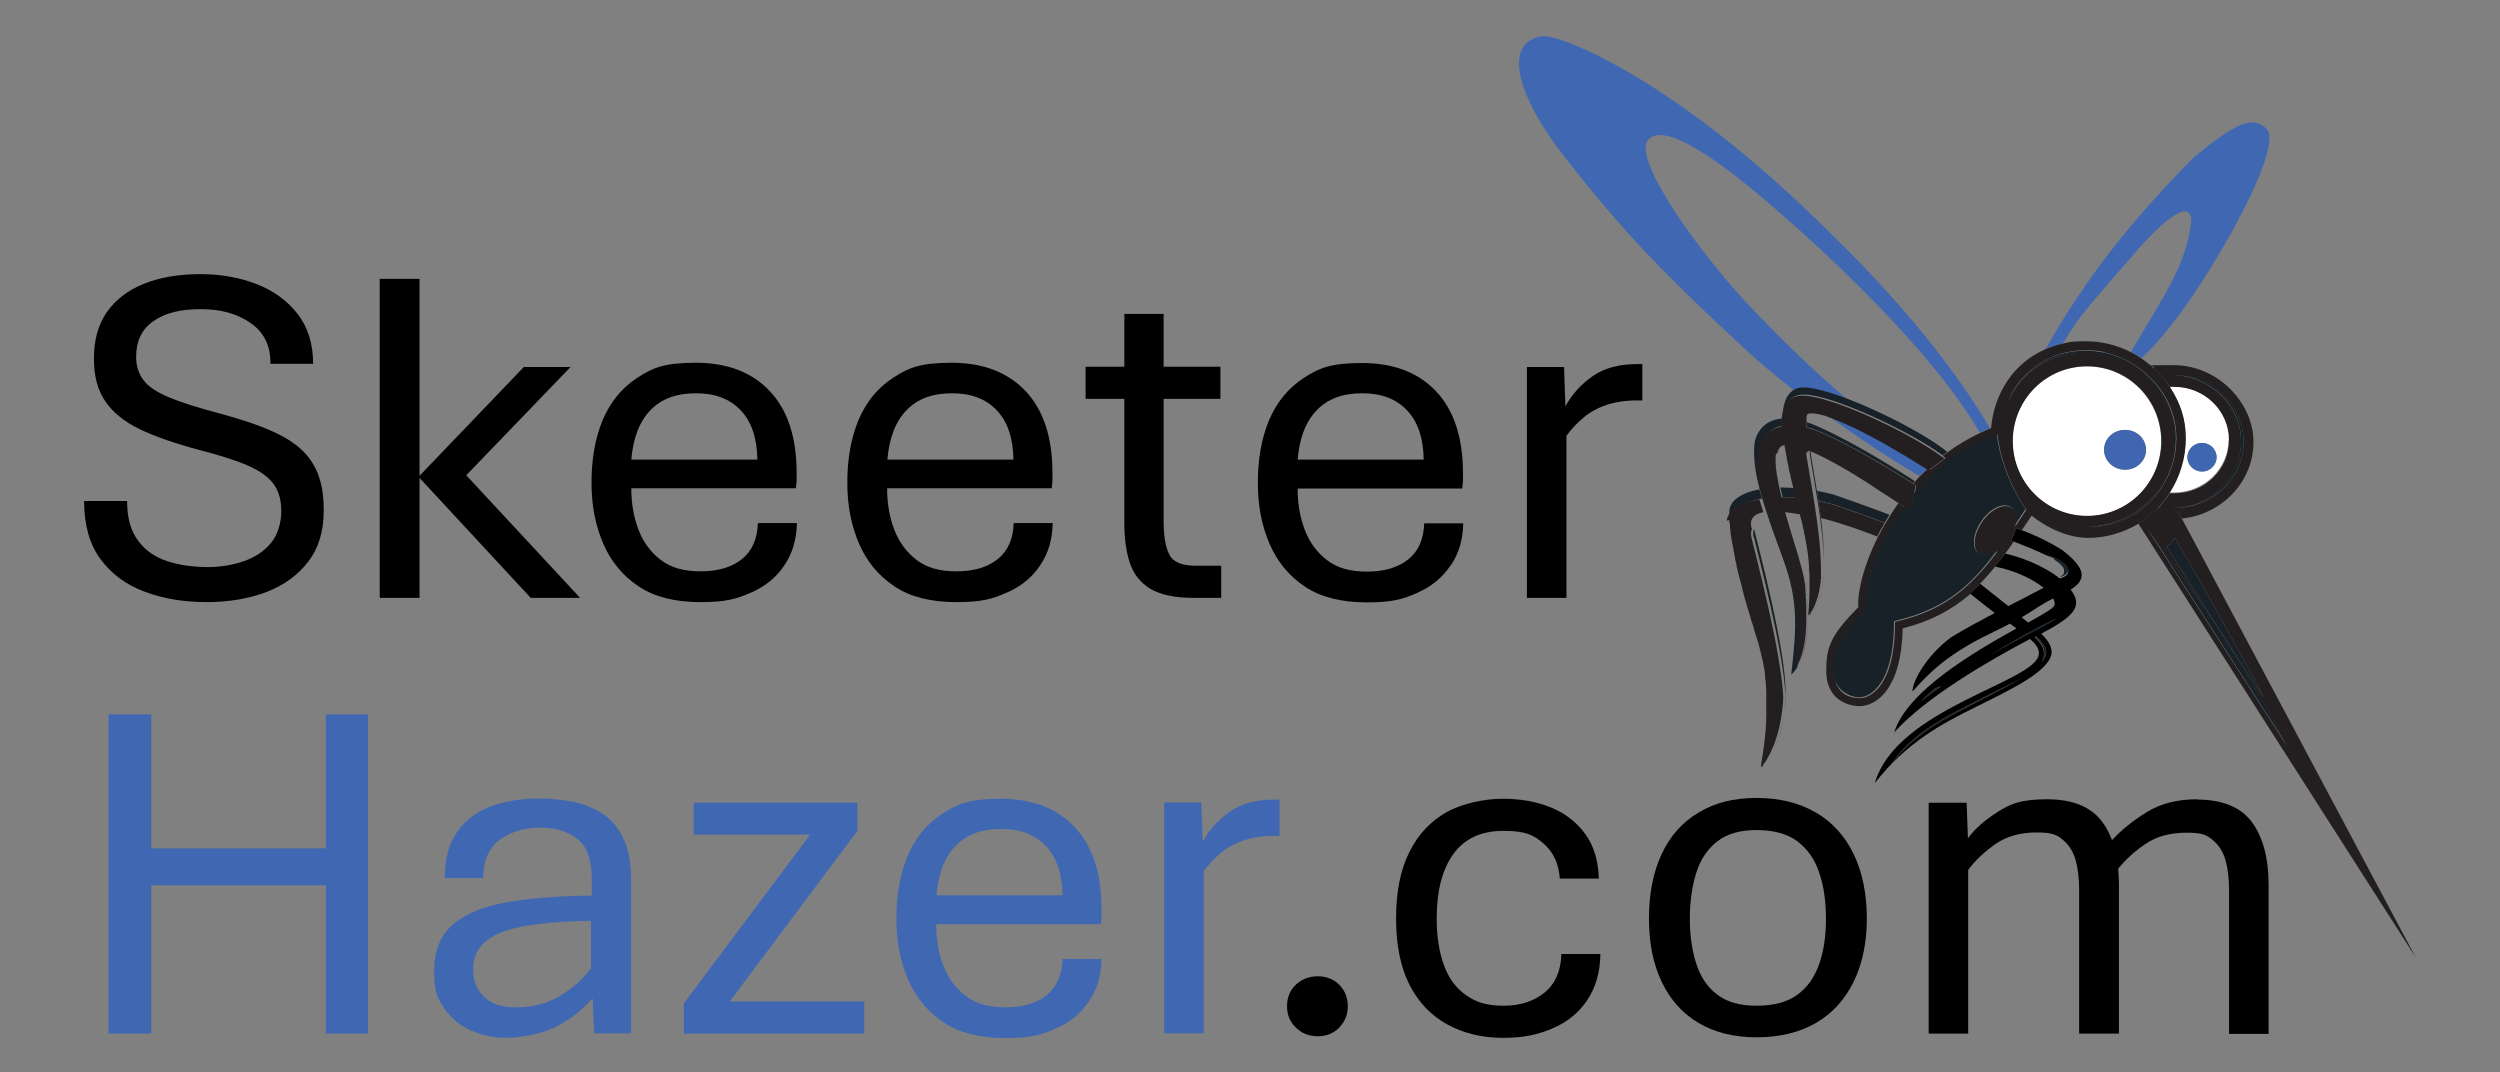 <?xml version="1.0" encoding="UTF-8"?>
<svg id="Layer_2_copy" xmlns="http://www.w3.org/2000/svg" version="1.1" viewBox="0 0 942.1 404">
  <rect x="0" y="0" width="942.1" height="404" fill="#808080" stroke="none"/>
  <!-- Generator: Adobe Illustrator 29.1.0, SVG Export Plug-In . SVG Version: 2.1.0 Build 142)  -->
  <defs>
    <style>
      .st0 {
        fill: none;
      }

      .st1 {
        fill: #231f20;
      }

      .st2 {
        fill: #182128;
      }

      .st3 {
        fill: #4068b2;
      }

      .st4 {
        fill: #fff;
      }

      .st5 {
        fill: #4066b0;
      }

      .st6 {
        fill: #3f67b1;
      }
    </style>
  </defs>
  <path class="st0" d="M755.6,208.7c5.4,1.2,14.2,4.2,20.6,9.4,0,0,0,0,0,0h0c.4-.3.8-.6,1-.8,0,0,0,0,0,0,.1-.1.2-.2.3-.3,0-.1.2-.2.2-.3s.1-.2.1-.3c0,0,0,0,0,0,0,0,0-.2,0-.3,0,0,0,0,0,0,0-.1,0-.2,0-.4,0,0,0,0,0,0,0-.1,0-.2,0-.3,0,0,0,0,0,0,0-.1,0-.2,0-.3,0,0,0,0,0,0,0-.1,0-.3-.2-.4,0,0,0,0,0,0,0-.1-.1-.3-.2-.4,0,0,0,0,0,0-.3-.4-.7-.9-1.2-1.3,0,0,0,0,0,0-.6-.5-1.3-1-2.1-1.5,0,0,0,0,0,0-.9-.5-1.9-1.1-3.1-1.7-2.9-1.5-6.8-3.1-12.1-5.1-1.1,1.6-2.2,3.1-3.3,4.6,0,0,0,0,0,0Z"/>
  <path class="st0" d="M394.1,318.8c-4.1-4.3-9.7-6.4-16.9-6.4s-13,2.1-17.1,6.4c-4.1,4.3-6.5,10.5-7.2,18.6h47.5c-.2-8.1-2.3-14.3-6.3-18.6Z"/>
  <path class="st0" d="M670.1,180c.2,1.2.5,2.4.7,3.7,1.6,0,3.4,0,5.2.2,0,0,0-.1,0-.2,0,0,0-.1,0-.2-.3-1.2-.6-2.4-.9-3.6,0,0,0-.2,0-.2-.3-1.2-.6-2.3-.8-3.5,0,0,0-.1,0-.2-.3-1.1-.5-2.3-.7-3.4,0,0,0-.1,0-.2-.2-1.1-.4-2.2-.6-3.3,0,0,0,0,0-.1,0-.4-.1-.9-.2-1.3,0,0,0,0,0,0-.9.1-1.6.6-2.1,1.4-.3.5-.5,1.1-.7,1.9-.2.7-.2,1.6-.2,2.5,0,1.4.1,3,.4,4.8,0,.6.2,1.2.3,1.8Z"/>
  <path class="st0" d="M756.8,228.5c5-2.6,9.7-4.9,13.3-6.9-4-3.2-10.5-6.4-18.3-8-1.8,2.3-3.7,4.4-5.7,6.4,1.8,1.4,6.1,4.7,10.7,8.5Z"/>
  <path class="st0" d="M178.4,365.4c0,4.3,1.4,7.8,4.2,10.4,2.8,2.6,6.8,3.9,12.2,3.9s11.3-1.4,16.1-4.2c4.8-2.8,8.8-6.3,12-10.6v-17.7c-15.8.2-27.2,1.7-34.1,4.5-6.9,2.8-10.3,7.4-10.3,13.8Z"/>
  <path class="st0" d="M687.8,156.3c-2.5-.7-4.5-1-5.8-.7,0,0,0,0,0,0-.1,0-.2,0-.3.1,0,0,0,0,0,0,0,0-.1.1-.2.2,0,0,0,0,0,0,0,.1-.1.2-.2.4,0,0,0,0,0,0,0,.2-.1.3-.1.5,0,0,0,0,0,0,0,.2,0,.4,0,.6,0,0,0,0,0,.1,0,.4,0,.9,0,1.5,1.5.5,3.1,1.1,4.8,1.9,14.5,6.5,32.9,18.4,35.9,20.3.6-.6,1.1-1.2,1.7-1.9-10.5-6.1-22.9-14.3-34.9-23-.2,0-.4-.1-.6-.2Z"/>
  <path class="st0" d="M667.5,77.3c-19.3-16.6-40.6-32-46.5-24.6-5.9,7.4,20.1,43.6,40,64.3,10.5,11,22.2,22.6,34.9,33.2,13.7,5.2,30.6,14.1,37.8,20.1,3.8-2.8,8-5.3,12.5-7.4l-.5-.6c-18.5-31.5-59-68.4-78.2-85Z"/>
  <path class="st0" d="M530.2,154.7c-4.1-4.3-9.7-6.4-16.9-6.4s-13,2.1-17.1,6.4c-4.1,4.3-6.5,10.5-7.2,18.6h47.5c-.2-8.1-2.3-14.3-6.3-18.6Z"/>
  <path class="st0" d="M375.6,154.7c-4.1-4.3-9.7-6.4-16.9-6.4s-13,2.1-17.1,6.4c-4.1,4.3-6.5,10.5-7.2,18.6h47.5c-.2-8.1-2.3-14.3-6.3-18.6Z"/>
  <path class="st0" d="M803.7,96.2c-15.6,18-19.5,21.8-26.4,33.2,2.8-.6,5.7-.9,8.8-.9,6,0,11.8,1.5,16.9,4.1,13.9-23.2,20.1-32.5,22.5-47.1,1.6-8.9-4.4-9.3-21.8,10.7Z"/>
  <path class="st0" d="M279.1,154.7c-4.1-4.3-9.7-6.4-16.9-6.4s-13,2.1-17.1,6.4c-4.1,4.3-6.5,10.5-7.2,18.6h47.5c-.2-8.1-2.3-14.3-6.3-18.6Z"/>
  <path class="st0" d="M677.4,317c-3.8-2.9-8.9-4.3-15.4-4.3s-11.2,1.4-14.9,4.3c-3.7,2.9-6.3,6.9-7.9,11.9-1.6,5.1-2.4,10.8-2.4,17.2s.8,12,2.4,16.9c1.6,5,4.2,8.9,7.9,11.7,3.7,2.8,8.6,4.2,14.9,4.2s11.6-1.4,15.4-4.2c3.8-2.8,6.6-6.7,8.2-11.7,1.7-5,2.5-10.6,2.5-16.9s-.8-12.2-2.5-17.2c-1.7-5.1-4.4-9-8.2-11.9Z"/>
  <path class="st0" d="M774.2,228c.2-.7,0-1.6-.5-2.6-4.5,2.3-6.9,4.2-11.8,7.1.8.6,1.6,1.3,2.4,1.9,5.7-3.2,9.6-5.4,9.9-6.5Z"/>
  <path class="st0" d="M706,183.3c-.5-.3-1.1-.7-1.6-1.1-7.3-4.6-15.5-9.5-22.2-12.3.7,4.5,1.6,9.6,2.5,15.1,2,.4,4.1.8,6.3,1.4,12.7,4.4,18.8,6.7,21,7.6,1-1.6,2.1-3.2,3.2-4.8-1-.6-2-1.3-3-2-1.9-1.3-4-2.6-6.2-4Z"/>
  <path d="M773.1,246.4c.3-2.6-1.3-5.1-3.9-7.6,12.2-6.4,16-10.3,11.1-16.6,6.1-3.8,5.9-8-3.3-15-6.4-4-12.2-6.3-15.1-7.4-1.3-.5-2.1-.7-2.1-.7l-1.9,4.6c.3.1.7.3,1,.4,5.2,2,9.2,3.7,12.1,5.1,0,0,0,0,0,0,10.8,3.8,9.7,7.6,5.2,8.8,0,0,0,0,0,0-6.4-5.1-15.2-8.2-20.6-9.4,0,0,0,0,0,0-1.2,1.7-2.5,3.3-3.8,4.9,7.8,1.6,14.4,4.8,18.3,8-3.7,2-8.3,4.3-13.3,6.9-4.6-3.7-8.8-7-10.7-8.5-1.2,1.3-2.5,2.5-3.9,3.6,3.5,2.9,6.7,5.3,9.5,7.5-5.7,3-11.5,6.1-16.5,9.2-9.2,6.8-14.6,16.6-14.5,20.4,8.6-9.8,16.2-15.6,31.2-22.8,2.1-1,3.9-1.9,5.5-2.8.9.6,1.7,1.3,2.5,1.8-16.3,9.1-41.2,23.6-46.1,39.2,12-13.4,36.5-27.5,51.2-35.2,2.4,2.1,3.5,3.8,3.3,5.8-1.2,10.5-53.6,20.2-61.8,48.5,12-15.4,25.5-22.5,37.9-28.6,12.4-6.2,27.8-13.3,28.7-20.3ZM761.9,232.6c4.9-2.9,7.3-4.8,11.8-7.1.5,1,.7,1.8.5,2.6-.3,1.1-4.2,3.3-9.9,6.5-.8-.6-1.6-1.3-2.4-1.9ZM723.9,264.2c1.6-1.6,3.3-3.2,5.1-4.7.8-.3,1.7-.6,2.7-1-2.7,1.9-5.3,3.8-7.8,5.7ZM748.3,247.9c7.5-4.8,19.7-11.6,26.4-14.7-2.3,1.5-5.2,3.1-8.6,4.8-4.2,2.2-10.7,5.6-17.9,9.8ZM766.9,240c0,0,.1,0,.2-.1,0,0,0,0,0,0h.2c2.5,2.2,4.1,4.3,3.8,6.3-.1,1-.8,2.1-1.8,3.3.5-.8.8-1.6.9-2.4.3-2.6-.9-4.7-3.4-7ZM712.4,288.4c.7-1,1.4-2,2.2-3,5.3-6.9,12.7-11.9,20.3-16.1,8.7-4.7,17.7-8.9,26.5-13.5-8.6,4.9-17.5,9.2-26.2,13.9-8.7,4.7-16.9,10.5-22.7,18.6Z"/>
  <path class="st2" d="M770.2,247c0,.8-.4,1.6-.9,2.4,1-1.1,1.6-2.2,1.8-3.3.3-1.9-1.4-4.1-3.8-6.4h-.2c0,.1,0,.1,0,.1,0,0-.1,0-.2.1,2.5,2.3,3.7,4.4,3.4,7Z"/>
  <path class="st2" d="M723.9,264.2c2.5-1.9,5.1-3.9,7.8-5.7-.9.4-1.8.7-2.7,1-1.8,1.5-3.6,3.1-5.1,4.7Z"/>
  <path class="st2" d="M774.7,233.2c-6.8,3.1-18.9,9.9-26.4,14.7,7.2-4.2,13.6-7.7,17.9-9.8,3.4-1.7,6.3-3.3,8.6-4.8Z"/>
  <path class="st1" d="M817.8,145.9c.5,0,1,0,1.6,0,11.4,0,20.6,8.9,20.6,20s-9.2,20-20.6,20-1.2,0-1.7,0c-1.4,2.1-2.9,4-4.6,5.8l7.6.9,1.5,2.8c15.1-1.5,27-13.9,27-28.8s-13.5-29-30.1-29-5.2.3-7.7,1c2.5,2.3,4.7,4.8,6.6,7.6ZM837.4,184.5c-5,4.6-11.8,7.1-18.5,6.9,13.4-.1,25.9-11.3,25.6-25,.2-13.7-12.2-24.9-25.6-25,23.2-.6,35.9,26.9,18.5,43.1Z"/>
  <path class="st2" d="M844.5,166.3c.2,13.7-12.2,24.9-25.6,25,6.7.2,13.5-2.3,18.5-6.9,17.4-16.2,4.7-43.7-18.5-43.1,13.4.1,25.9,11.3,25.6,25Z"/>
  <path class="st2" d="M666,257.5c0-.1,0-.2,0-.3,0,.1,0,.2,0,.3Z"/>
  <path class="st2" d="M666.3,260.5c0,0,0-.1,0-.2,0,0,0,.1,0,.2Z"/>
  <path class="st2" d="M665.4,287.8c-.2.2-.4.4-.5.5.2-.2.3-.3.5-.5Z"/>
  <path class="st2" d="M665.2,251.4c0-.2,0-.4-.1-.6,0,.2,0,.4.1.6Z"/>
  <path class="st2" d="M665.7,254.5c0-.2,0-.3,0-.5,0,.2,0,.3,0,.5Z"/>
  <path class="st2" d="M664.6,248.3c0-.3-.1-.5-.2-.8,0,.3.1.5.2.8Z"/>
  <path class="st2" d="M664.8,288.4c-.2.1-.3.3-.5.4.1,0,.3-.2.5-.4Z"/>
  <path class="st2" d="M663.8,245c0-.3-.1-.6-.2-.9,0,.3.1.6.2.9Z"/>
  <path class="st2" d="M670,278.7c-.6,1.8-1.3,3.5-2,4.9.7-1.4,1.4-3,2-4.9Z"/>
  <path class="st2" d="M666.6,286.1c-.4.7-.8,1.3-1.2,1.7.4-.4.8-1,1.2-1.7Z"/>
  <path class="st2" d="M672.2,270.2c-.5,3.1-1.3,6-2.1,8.5.9-2.5,1.6-5.3,2.1-8.5Z"/>
  <path class="st2" d="M668,283.6c-.2.4-.4.9-.7,1.3.2-.4.4-.8.7-1.3Z"/>
  <path class="st2" d="M667.3,284.9c-.2.4-.4.8-.6,1.1.2-.3.4-.7.6-1.1Z"/>
  <path class="st2" d="M684.7,185c.2,1.3.4,2.6.6,3.8,1.8.4,3.7.8,5.7,1.3,10.2,3.5,16.1,5.7,19.2,6.9.6-1,1.2-2,1.8-3-2.2-.9-8.3-3.2-21-7.6-2.1-.6-4.2-1-6.3-1.4Z"/>
  <path class="st2" d="M686.2,195.2s0,0,0,0c7.5,1.9,15.2,4.6,21.2,7,0,0,0,0,0,0-6-2.4-13.8-5.1-21.2-7Z"/>
  <path class="st2" d="M670.9,183.7c.3,1.2.6,2.5.9,3.7,1.7,0,3.5,0,5.3.3,0-.1,0-.2,0-.3-.3-1.2-.7-2.3-1-3.5-1.8-.1-3.5-.2-5.2-.2Z"/>
  <path class="st2" d="M664,188c-.3-1.2-.7-2.4-1-3.6-6.8,1.3-11,4.2-11.3,8-.1,1.4,0,3.2.2,5.3,0-.6-.1-1.2-.2-1.8.5-3.9,5-6.8,12.3-8Z"/>
  <path class="st2" d="M652.1,199.9c0-.6-.2-1.3-.2-1.9,0,.6.1,1.2.2,1.9Z"/>
  <path class="st2" d="M660.9,202.3c1.5,6.3,11.3,43.1,12,60.4,0,2.6-.4,5.1-.8,7.5.5-2.9.8-6.1.8-9.4,0-15.9-9.9-53.4-11.9-61.5-.4.8-.4,1.9-.2,3.1Z"/>
  <path class="st2" d="M673.2,192.7s0,0,0,0c1.7.2,3.6.5,5.5.8h0c-1.9-.4-3.8-.6-5.5-.8Z"/>
  <path class="st2" d="M662.5,240.7c-.3-.9-.6-1.9-.9-2.8.3.9.6,1.9.9,2.8Z"/>
  <path class="st2" d="M666.3,266.4c-.2,7.7-1.4,15-2.7,22.5.2,0,.4,0,.7-.1,1.2-7.4,2.2-14.7,2-22.4Z"/>
  <path class="st2" d="M666.4,263.4s0,0,0,0c0,0,0,0,0,0Z"/>
  <path class="st2" d="M652.5,202.2c-.1-.7-.2-1.4-.3-2,0,.7.2,1.3.3,2Z"/>
  <path class="st2" d="M656.1,218.7c-.5-1.9-.9-3.7-1.4-5.5.4,1.8.9,3.6,1.4,5.5Z"/>
  <path class="st2" d="M657.8,225c-.3-.9-.5-1.8-.7-2.7.2.9.5,1.8.7,2.7Z"/>
  <path class="st2" d="M656.9,221.7c-.2-.9-.5-1.8-.7-2.7.2.9.5,1.8.7,2.7Z"/>
  <path class="st2" d="M659.6,231.1c-.6-1.9-1.1-3.8-1.7-5.7.5,1.9,1.1,3.8,1.7,5.7Z"/>
  <path class="st2" d="M661.5,237.5c-.3-.9-.6-1.8-.8-2.7.3.9.6,1.8.8,2.7Z"/>
  <path class="st2" d="M660.5,234.3c-.3-.9-.6-1.8-.8-2.7.3.9.5,1.8.8,2.7Z"/>
  <path class="st2" d="M654,209.9c-.2-.8-.4-1.6-.5-2.4.2.8.3,1.6.5,2.4Z"/>
  <path class="st2" d="M653.4,207.2c-.3-1.6-.6-3.2-.9-4.7.3,1.5.5,3,.9,4.7Z"/>
  <path class="st2" d="M654.7,212.8c-.2-.8-.4-1.7-.6-2.5.2.8.4,1.7.6,2.5Z"/>
  <path class="st1" d="M685.3,188.9c.3,2.1.6,4.2.9,6.3,7.5,1.9,15.2,4.6,21.2,7,.8-1.7,1.8-3.4,2.8-5.1-3.1-1.2-9.1-3.4-19.2-6.9-1.9-.5-3.8-.9-5.7-1.3Z"/>
  <path class="st1" d="M651.7,196c0,.6,0,1.2.2,1.8,0,0,0,.2,0,.3,0,.6.1,1.2.2,1.9,0,.1,0,.2,0,.3,0,.7.2,1.3.3,2,0,0,0,.2,0,.3.3,1.5.5,3,.9,4.7,0,.1,0,.2,0,.3.2.8.3,1.6.5,2.4,0,.1,0,.3,0,.4.2.8.4,1.7.6,2.5,0,.1,0,.2,0,.4.4,1.8.9,3.6,1.4,5.5,0,.1,0,.3.1.4.2.9.5,1.8.7,2.7,0,.2,0,.3.1.5.2.9.5,1.8.7,2.7,0,.1,0,.3.1.4.5,1.9,1.1,3.8,1.7,5.7,0,.1,0,.3.1.4.3.9.5,1.8.8,2.7,0,.2.1.3.2.5.3.9.6,1.8.8,2.7,0,.1,0,.3.1.4.3.9.6,1.9.9,2.8.4,1.2.7,2.3,1,3.4,0,.3.1.6.2.9.2.8.4,1.7.6,2.5,0,.3.1.5.2.8.2.8.4,1.7.5,2.5,0,.2,0,.4.1.6.2.9.3,1.7.4,2.6,0,.2,0,.3,0,.5.1.9.2,1.8.3,2.7,0,.1,0,.2,0,.3,0,.9.2,1.9.2,2.8,0,0,0,.1,0,.2,0,1,0,1.9,0,2.9,0,0,0,0,0,0,0,1,0,2,0,3h0c.2,7.7-.8,15-2,22.4h0c.1,0,.3-.2.5-.4,0,0,0,0,0,0,.2-.2.3-.3.5-.5,0,0,0,0,0,0,.4-.4.8-1,1.2-1.7,0,0,0,0,0,0,.2-.3.4-.7.6-1.1,0,0,0,0,0,0,.2-.4.4-.8.7-1.3,0,0,0,0,0,0,.7-1.4,1.4-3,2-4.9,0,0,0,0,0,0,.9-2.5,1.6-5.3,2.1-8.5,0,0,0,0,0,0,.4-2.3.7-4.8.8-7.5-.7-17.3-10.5-54.1-12-60.4-.3-1.2-.2-2.3.2-3.1h0c0-.2-.1-.5-.2-.6-.8-3.4,1.1-5.1,4.5-5.8-.5-1.6-1-3.2-1.5-4.8-7.3,1.1-11.8,4.1-12.3,8Z"/>
  <path class="st3" d="M695.9,150.3c-12.7-10.7-24.4-22.3-34.9-33.2-19.9-20.7-45.9-56.9-40-64.3,5.9-7.4,27.3,8,46.5,24.6,19.3,16.6,59.7,53.6,78.2,85l.5.6c1.2-.6,2.5-1.1,3.7-1.6-9-15.4-26.9-41.2-59.7-73.1-59.9-59.9-103.1-75.3-108.7-74.7-15.7,2.1-9.9,22.8,8.6,46.2,21.9,27.9,36.3,42.8,67,71.3,5.5,5.1,11.9,10.5,18.8,15.9,1-.5,2.1-.9,3.4-.9,3.7,0,9.7,1.6,16.6,4.2Z"/>
  <path class="st3" d="M692.7,158c-.4-.2-.9-.3-1.3-.5-.8-.3-1.6-.6-2.4-.9-.2,0-.3-.1-.5-.2,12,8.7,24.3,16.9,34.9,23,1-1,2-2,3.1-3-9.1-5.8-18.6-11.3-26.6-15.2-2.6-1.3-5-2.3-7.2-3.2Z"/>
  <path class="st3" d="M803.7,96.2c17.3-20,23.3-19.6,21.8-10.7-2.4,14.6-8.6,23.9-22.5,47.1,1.4.7,2.7,1.5,4,2.4,4.1-3.8,11-11.2,19.8-24.3,14.7-21.8,33.2-56.6,27.3-62.2-5.3-5.1-11.6-2.2-27.3,10.7-22.3,22.5-40,44.2-56,72.4,2-.9,4.2-1.6,6.5-2.1,6.9-11.4,10.8-15.2,26.4-33.2Z"/>
  <path class="st1" d="M813,191.5c-2.2,2.2-4.6,4.2-7.2,5.8h0s104.6,163.6,104.6,163.6l-88.3-165.7-1.5-2.8-7.6-.9ZM809.1,199.1c7.9,11.4,29.5,37.8,52.7,82l-52.7-82ZM816.5,206s1.8-1.3,3.1-3.3c0,0,12,20.1,33.6,60.2,0,0-3.3-4.1-36.7-56.9Z"/>
  <path class="st4" d="M839.9,165.8c0-11-9.2-20-20.6-20s-1,0-1.6,0c3.7,5.7,5.9,12.3,5.9,19.2s-2.2,14.6-6.1,20.6c.6,0,1.1,0,1.7,0,11.4,0,20.6-8.9,20.6-20ZM829.8,166.9c3,0,5.5,2.4,5.5,5.4s-2.5,5.4-5.5,5.4-5.5-2.4-5.5-5.4,2.5-5.4,5.5-5.4Z"/>
  <path class="st2" d="M807.8,141.4c6.6,5.7,11.1,14,11.3,22.7.5,11.7-5.6,23.4-15.6,29.5-4.9,3.2-10.8,4.8-16.7,5,0,0,2.2,0,2.2,0,1.2,0,3.2-.4,4.4-.5.8-.2,2.4-.5,3.2-.8,11.8-3.6,21-14.3,22.9-26.5l.3-2.2s.1-2.2.1-2.2c.1-1.3,0-3.2-.1-4.5-.6-4.4-2-8.8-4.3-12.7-5-8.4-13.5-14.5-23.1-16.4-15-2.9-30.9,4.3-36.1,19.2,8.2-20.8,35.3-24.9,51.4-10.5Z"/>
  <path class="st4" d="M814.4,166.3c0-15.6-12.5-28.2-28-28.2s-28,12.6-28,28.2,12.5,28.2,28,28.2,28-12.6,28-28.2ZM800.8,177c-4.3,0-7.9-3.3-7.9-7.5s3.5-7.5,7.9-7.5,7.9,3.3,7.9,7.5-3.5,7.5-7.9,7.5Z"/>
  <ellipse class="st5" cx="800.8" cy="169.5" rx="7.9" ry="7.5"/>
  <path class="st6" d="M829.8,177.7c3,0,5.5-2.4,5.5-5.4s-2.5-5.4-5.5-5.4-5.5,2.4-5.5,5.4,2.5,5.4,5.5,5.4Z"/>
  <path class="st2" d="M673.3,172.7c.2,1.1.5,2.2.7,3.4-.3-1.1-.5-2.3-.7-3.4Z"/>
  <path class="st2" d="M674.1,176.3c.3,1.1.5,2.3.8,3.5-.3-1.2-.6-2.3-.8-3.5Z"/>
  <path class="st2" d="M675,180c.3,1.2.6,2.4.9,3.6-.3-1.2-.6-2.4-.9-3.6Z"/>
  <path class="st2" d="M687.3,212.9c0,.5,0,1,0,1.5,0-.5,0-1,0-1.5Z"/>
  <path class="st2" d="M687.3,214.4c0,.5,0,.9,0,1.4,0-.5,0-.9,0-1.4Z"/>
  <path class="st2" d="M682.8,219.9h0c0,3.5-.3,7.3-.7,11.9,0,0,.2-.2.2-.3.4-4.4.5-8.1.5-11.7Z"/>
  <path class="st2" d="M687.8,156.3c-2.5-.7-4.5-1-5.8-.7,0,0,0,0,0,0,0,0,0,0,0,0,1.3-.3,3.3,0,5.8.7Z"/>
  <path class="st2" d="M681,157.7s0,0,0-.1c0,0,0,0,0,.1Z"/>
  <path class="st2" d="M681.7,155.8s0,0,0,0c0,0,0,0,0,0Z"/>
  <path class="st2" d="M679.8,197.9c0,0,0-.2,0-.3,0,0,0,.2,0,.3Z"/>
  <path class="st2" d="M679.3,195.7c0-.2,0-.3-.1-.5,0,.2,0,.3.1.5Z"/>
  <path class="st2" d="M687.2,215.9c0,.5,0,.9,0,1.3,0-.4,0-.9,0-1.3Z"/>
  <path class="st2" d="M680.4,200.2c0,0,0-.2,0-.3,0,.1,0,.2,0,.3Z"/>
  <path class="st2" d="M681.1,157s0,0,0,0c0,0,0,0,0,0Z"/>
  <path class="st2" d="M672.6,169.2c.2,1.1.4,2.2.6,3.3-.2-1.1-.4-2.2-.6-3.3Z"/>
  <path class="st2" d="M681.2,156.4s0,0,0,0c0,0,0,0,0,0Z"/>
  <path class="st2" d="M681.4,156s0,0,0,0c0,0,0,0,0,0Z"/>
  <path class="st2" d="M685.4,226.1c-.1.4-.3.7-.4,1.1.1-.3.3-.7.4-1.1Z"/>
  <path class="st2" d="M680.9,202.2c0,0,0-.2,0-.3,0,0,0,.2,0,.3Z"/>
  <path class="st2" d="M685,227.1c-.1.3-.3.7-.4,1,.2-.3.3-.7.4-1Z"/>
  <path class="st2" d="M684.6,228.1c-.6,1.3-1.4,2.5-2.3,3.5.9-1,1.7-2.1,2.3-3.5Z"/>
  <path class="st2" d="M687.1,217.3c0,.4,0,.9-.1,1.3,0-.4,0-.9.1-1.3Z"/>
  <path class="st2" d="M681.3,204.2s0,0,0-.1c0,0,0,0,0,.1Z"/>
  <path class="st2" d="M682.2,209.8c0,0,0-.1,0-.2,0,0,0,.1,0,.2Z"/>
  <path class="st2" d="M682.6,213.2c0,0,0-.1,0-.2,0,0,0,.1,0,.2Z"/>
  <path class="st2" d="M681.6,206.1c0,0,0-.2,0-.2,0,0,0,.2,0,.2Z"/>
  <path class="st2" d="M682.7,216.5s0,0,0-.1c0,0,0,0,0,.1Z"/>
  <path class="st2" d="M686.8,220c0,.4-.1.8-.2,1.2,0-.4.1-.8.2-1.2Z"/>
  <path class="st2" d="M686.4,222.6c0,.4-.2.8-.3,1.2,0-.4.2-.8.3-1.2Z"/>
  <path class="st2" d="M686.6,221.3c0,.4-.1.8-.2,1.2,0-.4.2-.8.2-1.2Z"/>
  <path class="st2" d="M687,218.7c0,.4-.1.9-.2,1.3,0-.4.1-.8.2-1.3Z"/>
  <path class="st2" d="M685.8,224.9c-.1.4-.2.7-.4,1.1.1-.4.2-.7.4-1.1Z"/>
  <path class="st2" d="M686.1,223.8c0,.4-.2.8-.3,1.1.1-.4.2-.8.3-1.1Z"/>
  <path class="st2" d="M672.4,167.7s0,0,0,0c0,.4.1.9.2,1.3,0-.4-.1-.9-.2-1.3Z"/>
  <path class="st2" d="M677,187.4c-.4-1.2-.7-2.5-1-3.7,0,0,0,.1,0,.2.3,1.2.6,2.3,1,3.5Z"/>
  <path class="st2" d="M677.9,190.6c0-.2-.1-.4-.2-.6,0,.2.1.4.2.6Z"/>
  <path class="st2" d="M678.6,193c0,0,0-.1,0-.2,0,0,0,.1,0,.2Z"/>
  <path class="st2" d="M685.3,188.9c-.2-1.3-.4-2.6-.6-3.8-.9-5.5-1.8-10.7-2.5-15.1-.1,0-.3-.1-.4-.2,1.7,11.3,5.4,28.7,5.6,43.1,0-5.5-.4-11.6-1.2-17.7,0,0,0,0,0,0-.3-2.1-.6-4.2-.9-6.3Z"/>
  <path class="st2" d="M689,156.6c.8.3,1.6.5,2.4.9-.8-.3-1.6-.6-2.4-.9Z"/>
  <path class="st2" d="M692.7,158c2.2.9,4.6,2,7.2,3.2-2.6-1.3-5-2.3-7.2-3.2Z"/>
  <path class="st2" d="M673.4,212.6c-5.9-16.1-11.8-31.5-10.4-43.3.8-4.2,3.6-7.8,8.7-8.9,0-.2,0-.4,0-.6.2-6.7,2.5-11,7.7-11.1,10.4-.3,40.5,13.9,52.7,22.9.6-.4,1.1-.9,1.7-1.3-7.2-6-24.1-14.9-37.8-20.1-6.9-2.6-12.9-4.3-16.6-4.2-1.3,0-2.5.3-3.4.9-2.9,1.7-4.2,5.5-4.3,10.8-6.3.5-9.5,4.4-10.5,9.1-.6,5.2.2,11.1,1.9,17.5.3,1.2.6,2.4,1,3.6.5,1.6.9,3.2,1.5,4.8,1.8,5.6,4,11.5,6.2,17.5,5.9,16.1,5.3,25.8,3.2,44,.9-.8,1.7-1.7,2.3-2.7,1.6-15.1,1.5-24.3-3.7-38.9Z"/>
  <path class="st2" d="M680.9,159.2c0,.4,0,.8,0,1.2,0,.2,0,.4,0,.6,2,.5,4.2,1.3,6.6,2.4,12.2,5.5,27.2,14.8,33.4,18.7.2-.3.5-.5.7-.8-3-1.9-21.3-13.8-35.9-20.3-1.7-.8-3.3-1.4-4.8-1.9Z"/>
  <path class="st2" d="M680.7,221.1c0,.5,0,1.1.1,1.7,0-.6,0-1.1-.1-1.7Z"/>
  <path class="st2" d="M680.9,223.1c0,.6,0,1.2.1,1.8,0-.6,0-1.2-.1-1.8Z"/>
  <path class="st2" d="M681.3,231.4c0,.7,0,1.4,0,2.2,0-.7,0-1.5,0-2.2Z"/>
  <path class="st2" d="M680.5,219.3c0,.5.1,1.1.2,1.6,0-.6-.1-1.1-.2-1.6Z"/>
  <path class="st2" d="M681,225.1c.1,2,.2,4.1.2,6.3,0-2.2,0-4.3-.2-6.3Z"/>
  <path class="st2" d="M681.2,233.6c-.2,6.7-1.2,13.4-4.1,17.9,3-4.5,4-11.2,4.1-17.9Z"/>
  <path class="st1" d="M746.1,220c2-2,3.9-4.2,5.7-6.4,1.3-1.6,2.5-3.2,3.8-4.9,1.1-1.5,2.2-3,3.3-4.6-.3-.1-.7-.3-1-.4l1.9-4.6s.8.2,2.1.7c1.2-1.8,2.4-3.6,3.7-5.5,6.6,5.3,14.5,8.4,21.3,8.4s13.3-2,18.9-5.3c2.6-1.6,5.1-3.6,7.2-5.8,1.7-1.8,3.3-3.7,4.6-5.8,3.8-5.9,6.1-13,6.1-20.6s-2.2-13.5-5.9-19.2c-1.8-2.8-4.1-5.4-6.6-7.6-1.3-1.2-2.8-2.3-4.2-3.3-1.3-.9-2.6-1.7-4-2.4-5.1-2.6-10.9-4.1-16.9-4.1s-6,.3-8.8.9c-2.3.5-4.4,1.2-6.5,2.1-11.8,5.1-19.3,16.3-20.5,29.8,0,0-.2,0-.3.1-1.3.5-2.5,1-3.7,1.6-4.5,2.1-8.7,4.6-12.5,7.4-.6.4-1.1.9-1.7,1.3.4.3.7.6,1.1.8-4.7,3.5-5.9,4.5-5.9,4.5-.3-.2-.5-.3-.8-.5-1.1,1-2.1,2-3.1,3-.6.6-1.2,1.2-1.7,1.9-.2.3-.5.5-.7.8.4.2.7.4,1,.6-.1,1.3-.3,2.4-.5,3.4,7.9-9.4,18.3-17.9,31.3-22.5.6,7.5,4.2,18.5,10.8,28.4l-.5.7c-1.3,1.9-2.5,3.7-3.7,5.5.8-3,.4-5.7-1.4-7-2.7-1.9-7.7.4-11,5.2s-3.8,10.2-1.1,12.1c1.8,1.2,4.4.7,7-1.1-9.6,12.9-19.2,21.8-36.6,26.2l-2.2.6v2.3c-.4,20.8-8.6,26.4-13.3,26.4h-.1c-2.9,0-9.5-1.2-9.5-10.2s.9-11.5,11.3-22l.9-1v-1.3c-.6-7.7,4.2-23.2,14.5-37.4-.8-.5-1.6-1.1-2.5-1.6-1.1,1.6-2.2,3.2-3.2,4.8-.6,1-1.2,2-1.8,3-1,1.7-1.9,3.4-2.8,5.1,0,0,0,0,0,0-5.3,10.6-7.7,20.5-7.3,26.3-10.5,10.7-12.1,15-12.1,24.1s6.1,13,12.4,13.2c6.4.1,16-6.4,16.4-29.3,10.7-2.7,18.7-7.1,25.4-12.9,1.3-1.2,2.6-2.4,3.9-3.6ZM786.5,194.4c-15.5,0-28-12.6-28-28.2s12.5-28.2,28-28.2,28,12.6,28,28.2-12.5,28.2-28,28.2ZM792.6,132.7c9.5,2,18.1,8.1,23.1,16.4,2.3,3.8,3.7,8.2,4.3,12.7,0,1.3.3,3.2.1,4.5,0,0-.1,2.2-.1,2.2l-.3,2.2c-1.9,12.2-11.1,22.9-22.9,26.5-.8.3-2.4.6-3.2.8-1.2.1-3.2.5-4.4.5,0,0-2.2,0-2.2,0,5.9-.2,11.8-1.8,16.7-5,10-6.1,16.1-17.9,15.6-29.5-.3-8.7-4.8-17.1-11.3-22.7-16-14.3-43.1-10.2-51.4,10.5,5.2-14.9,21.1-22.1,36.1-19.2Z"/>
  <path class="st2" d="M719.4,192c-.5-.3-1.1-.7-1.7-1.1-10.3,14.3-15.1,29.7-14.6,37.4v1.3c0,0-.9,1-.9,1-10.4,10.5-11.3,14.2-11.3,22s6.7,10.1,9.5,10.2h.1c4.7,0,12.8-5.6,13.2-26.4v-2.3s2.3-.6,2.3-.6c17.4-4.4,27.1-13.2,36.6-26.2-2.6,1.8-5.2,2.3-7,1.1-2.7-1.9-2.2-7.3,1.1-12.1s8.3-7.1,11-5.2c1.8,1.2,2.2,3.9,1.4,7,1.2-1.8,2.4-3.6,3.7-5.5l.5-.7c-6.6-9.9-10.1-20.8-10.8-28.4-13,4.6-23.4,13.1-31.3,22.5-.9,5-2,5.9-2,5.9Z"/>
  <path d="M777.7,214.2s0,0,0,0c0,0,0,0,0,0Z"/>
  <path d="M777.9,214.7s0,0,0,0c0,0,0,0,0,0Z"/>
  <path d="M777.9,216.3s0,0,0,0c0,0,0,0,0,0Z"/>
  <path d="M777.5,216.9c0-.1.2-.2.2-.3,0,0-.1.2-.2.3Z"/>
  <path d="M778,215.1s0,0,0,0c0,0,0,0,0,0Z"/>
  <path d="M778,215.9s0,0,0,0c0,0,0,0,0,0Z"/>
  <path d="M774.1,210.9s0,0,0,0c0,0,0,0,0,0Z"/>
  <path d="M776.2,212.5s0,0,0,0c0,0,0,0,0,0Z"/>
  <path d="M777.5,213.8s0,0,0,0c0,0,0,0,0,0Z"/>
  <path d="M777.2,217.2s0,0,0,0c0,0,0,0,0,0Z"/>
  <path d="M778,215.4s0,0,0,0c0,0,0,0,0,0Z"/>
  <path class="st2" d="M861.9,281c-23.3-44.1-44.9-70.6-52.7-82l52.7,82Z"/>
  <path class="st2" d="M816.5,206c33.4,52.8,36.7,56.9,36.7,56.9-21.6-40.1-33.6-60.2-33.6-60.2-1.3,2.1-3.1,3.3-3.1,3.3Z"/>
  <path class="st2" d="M734.8,269.3c-7.6,4.2-14.9,9.2-20.3,16.1-.8,1-1.5,2-2.2,3,5.8-8.1,14-13.9,22.7-18.6,8.7-4.8,17.6-9,26.2-13.9-8.8,4.6-17.7,8.8-26.5,13.5Z"/>
  <path class="st1" d="M681.7,169.8c.1,0,.3.1.4.2,6.7,2.8,14.9,7.6,22.2,12.3.6.4,1.1.7,1.6,1.1,2.2,1.4,4.2,2.8,6.2,4,1.1.7,2.1,1.4,3,2,.9.6,1.7,1.1,2.5,1.6.6.4,1.2.8,1.7,1.1,0,0,1.1-.9,2-5.9.2-1,.3-2.1.5-3.4-.3-.2-.6-.4-1-.6-6.2-3.9-21.2-13.2-33.4-18.7-2.4-1.1-4.6-1.8-6.6-2.4,0-.2,0-.4,0-.6,0-.4,0-.8,0-1.2,0-.5,0-1,0-1.5,0,0,0,0,0-.1,0-.2,0-.4,0-.6,0,0,0,0,0,0,0-.2,0-.4.1-.5,0,0,0,0,0,0,0-.1.1-.3.2-.4,0,0,0,0,0,0,0,0,.1-.1.2-.2,0,0,0,0,0,0,0,0,.2-.1.3-.1,0,0,0,0,0,0,1.3-.3,3.3,0,5.8.7.2,0,.4.1.6.2.2,0,.3,0,.5.2.8.3,1.6.5,2.4.9.4.2.9.3,1.3.5,2.2.9,4.6,2,7.2,3.2,8,3.9,17.5,9.4,26.6,15.2.3.2.5.3.8.5,0,0,1.2-1,5.9-4.5-.3-.3-.7-.5-1.1-.8-12.2-9.1-42.2-23.2-52.7-22.9-5.3.1-7.5,4.4-7.7,11.1,0,.2,0,.4,0,.6-5.1,1-7.9,4.7-8.7,8.9-1.3,11.8,4.6,27.2,10.4,43.3,5.3,14.6,5.3,23.9,3.7,38.9h0s0,0,0,0c3-4.5,4-11.2,4.1-17.9,0,0,0,0,0,0,0-.7,0-1.5,0-2.2,0,0,0,0,0,0,0-2.2,0-4.3-.2-6.3,0,0,0-.1,0-.2,0-.6,0-1.2-.1-1.8,0,0,0-.2,0-.3,0-.6,0-1.1-.1-1.7,0,0,0-.1,0-.2,0-.6-.1-1.1-.2-1.6-.2-1.6-.7-4-1.5-6.8-.3-1.1-.7-2.3-1-3.6-.4-1.2-.8-2.6-1.2-3.9-1.2-3.9-2.5-8.2-3.7-12.4,0,0,0,0,0,0,1.7.2,3.6.5,5.5.8h0c.2.6.3,1.2.5,1.7,0,.2,0,.3.1.5.2.6.3,1.3.5,1.9,0,0,0,.2,0,.3.2.7.3,1.4.5,2,0,.1,0,.2,0,.3.1.6.3,1.2.4,1.7,0,0,0,.2,0,.3.1.6.3,1.3.4,1.9,0,0,0,0,0,.1.1.6.2,1.1.3,1.7,0,0,0,.2,0,.2.2,1.2.4,2.3.5,3.4,0,0,0,.1,0,.2.1,1.1.3,2.2.3,3.3,0,0,0,.1,0,.2,0,1.1.1,2.2.2,3.3,0,0,0,0,0,.1,0,1.1,0,2.2,0,3.4h0c0,3.5-.1,7.2-.5,11.7h0s0,0,0,0c.9-1,1.7-2.1,2.3-3.5,0,0,0,0,0,0,.2-.3.3-.7.4-1h0c.1-.4.3-.7.4-1.1,0,0,0,0,0,0,.1-.4.2-.7.4-1.1,0,0,0,0,0,0,.1-.4.2-.8.3-1.1,0,0,0,0,0,0,0-.4.2-.8.3-1.2,0,0,0,0,0,0,0-.4.2-.8.2-1.2,0,0,0,0,0,0,0-.4.1-.8.2-1.2,0,0,0,0,0,0,0-.4.1-.8.2-1.3,0,0,0,0,0,0,0-.4,0-.9.1-1.3,0,0,0,0,0,0,0-.4,0-.9,0-1.3,0,0,0,0,0,0,0-.5,0-.9,0-1.4,0,0,0,0,0,0,0-.5,0-1,0-1.5h0s0,0,0,0c-.2-14.4-3.9-31.9-5.6-43.1ZM669.7,171c.2-.7.4-1.4.7-1.9.5-.8,1.1-1.2,2.1-1.4,0,0,0,0,0,0,0,0,0,0,0,0,0,.4.1.9.2,1.3,0,0,0,0,0,.1.2,1.1.4,2.2.6,3.3,0,0,0,.1,0,.2.2,1.1.5,2.2.7,3.4,0,0,0,.1,0,.2.3,1.1.5,2.3.8,3.5,0,0,0,.2,0,.2.3,1.2.6,2.4.9,3.6,0,0,0,.1,0,.2.3,1.2.7,2.5,1,3.7,0,.1,0,.2,0,.3-1.9-.2-3.6-.3-5.3-.3-.3-1.3-.6-2.5-.9-3.7-.3-1.3-.5-2.5-.7-3.7-.1-.6-.2-1.2-.3-1.8-.3-1.8-.4-3.4-.4-4.8,0-.9,0-1.8.2-2.5ZM678.5,192.8c0,0,0,.1,0,.2,0,0,0-.1,0-.2ZM677.7,189.9c0,.2.1.4.2.6,0-.2-.1-.4-.2-.6Z"/>
  <path class="st2" d="M774.1,210.9c.9.5,1.5,1,2.1,1.5,0,0,0,0,0,0,.5.5.9.9,1.2,1.3,0,0,0,0,0,0,0,.1.2.3.2.4,0,0,0,0,0,0,0,.1.1.3.2.4,0,0,0,0,0,0,0,.1,0,.2,0,.3,0,0,0,0,0,0,0,.1,0,.2,0,.3,0,0,0,0,0,0,0,.1,0,.2,0,.4,0,0,0,0,0,0,0,0,0,.2,0,.3,0,0,0,0,0,0,0,.1,0,.2-.1.3s-.1.2-.2.3c0,0-.2.2-.3.3,0,0,0,0,0,0-.3.2-.6.5-1,.8h0c4.5-1.3,5.5-5-5.2-8.8,0,0,0,0,0,0,1.2.6,2.2,1.2,3.1,1.7,0,0,0,0,0,0Z"/>
  <path d="M54.6,223c6.9,2.6,14.7,3.9,23.2,3.9s15.9-1.3,22.6-3.8c6.7-2.6,11.9-6.4,15.8-11.5,3.9-5.1,5.8-11.5,5.8-19.3s-1.4-13.1-4.1-17.6c-2.7-4.5-7-8.1-12.8-11-5.8-2.9-13.4-5.5-22.7-8-8-2.1-14.3-4.1-18.8-6-4.5-1.9-7.7-4-9.5-6.4-1.8-2.4-2.8-5.3-2.8-8.8,0-5.9,2.1-10.4,6.4-13.4,4.3-3.1,10.2-4.6,17.9-4.6s13.7,1.7,18.8,5.2c5.1,3.5,7.6,8.6,7.5,15.4h16.1c0-7.4-1.9-13.7-5.8-18.7-3.8-5-9-8.8-15.4-11.3-6.4-2.5-13.5-3.8-21.3-3.8s-15.4,1.2-21.4,3.7c-6,2.4-10.6,6-13.9,10.7-3.2,4.7-4.8,10.4-4.8,17.3s1.4,11.9,4.2,16.1c2.8,4.2,7.2,7.8,13,10.6,5.8,2.8,13.3,5.4,22.3,7.8,7.7,2,13.8,3.9,18.4,5.9,4.6,2,7.8,4.3,9.8,7,2,2.7,2.9,6.1,2.9,10.3s-1.3,8.8-3.8,11.8c-2.5,3.1-5.9,5.4-10.1,6.9-4.2,1.5-8.8,2.3-13.9,2.3s-10.5-.7-15.1-2.2c-4.6-1.5-8.3-4-11-7.7-2.8-3.6-4.2-8.6-4.2-15h-16.2c0,8.9,2,16.2,6.1,21.8,4.1,5.6,9.6,9.7,16.5,12.3Z"/>
  <polygon points="218.6 225.3 175.7 179.1 215 138.3 197.4 138.3 158.1 179.3 158.1 105.1 143.1 105.1 143.1 225.3 158.1 225.3 158.1 180.1 200 225.3 218.6 225.3"/>
  <path d="M283.1,223.3c5.4-2.4,9.5-5.8,12.5-10.3,3-4.4,4.6-9.7,4.7-15.9h-14.7c-.2,5.9-2.1,10.4-5.9,13.5-3.8,3.1-9,4.7-15.6,4.7s-11.3-1.4-15.1-4.3c-3.8-2.9-6.6-6.7-8.4-11.4-1.8-4.7-2.7-9.9-2.7-15.6h62c.1-.5.2-1.4.3-2.6,0-1.2,0-2.3,0-3.2,0-13.4-3.4-23.7-10.1-30.8-6.7-7.1-16-10.7-27.9-10.7s-16.3,1.9-22.1,5.7c-5.8,3.8-10.1,9.1-13,15.9-2.8,6.8-4.2,14.6-4.2,23.5s1.5,16.2,4.4,23c2.9,6.8,7.4,12.2,13.4,16.2,6,4,13.8,5.9,23.3,5.9s13.7-1.2,19-3.6ZM245.1,154.6c4.1-4.3,9.8-6.4,17.1-6.4s12.8,2.1,16.9,6.4c4.1,4.3,6.2,10.5,6.3,18.6h-47.5c.7-8.2,3.1-14.4,7.2-18.6Z"/>
  <path d="M379.5,223.3c5.4-2.4,9.5-5.8,12.5-10.3,3-4.4,4.6-9.7,4.7-15.9h-14.7c-.2,5.9-2.1,10.4-5.9,13.5-3.8,3.1-9,4.7-15.6,4.7s-11.3-1.4-15.1-4.3c-3.8-2.9-6.6-6.7-8.4-11.4-1.8-4.7-2.7-9.9-2.7-15.6h62c.1-.5.2-1.4.3-2.6,0-1.2,0-2.3,0-3.2,0-13.4-3.4-23.7-10.1-30.8-6.7-7.1-16-10.7-27.9-10.7s-16.3,1.9-22.1,5.7c-5.8,3.8-10.1,9.1-13,15.9-2.8,6.8-4.2,14.6-4.2,23.5s1.5,16.2,4.4,23c2.9,6.8,7.4,12.2,13.4,16.2,6,4,13.8,5.9,23.3,5.9s13.7-1.2,19-3.6ZM341.6,154.6c4.1-4.3,9.8-6.4,17.1-6.4s12.8,2.1,16.9,6.4c4.1,4.3,6.2,10.5,6.3,18.6h-47.5c.7-8.2,3.1-14.4,7.2-18.6Z"/>
  <path d="M460.2,225.3v-12.1h-9.5c-5.3,0-8.7-1.4-10.1-4.3-1.4-2.9-2.1-7-2.1-12.5v-46.1h21.4v-12.1h-21.4v-19.9h-14.8v19.9h-14.6v12.1h14.6v46.8c0,5.9.7,10.9,2.1,15.1,1.4,4.2,4,7.4,7.7,9.7,3.8,2.2,9.1,3.4,16.2,3.4h10.5Z"/>
  <path d="M546.7,213.1c3-4.4,4.6-9.7,4.7-15.9h-14.7c-.2,5.9-2.1,10.4-5.9,13.5-3.8,3.1-9,4.7-15.6,4.7s-11.3-1.4-15.1-4.3c-3.8-2.9-6.6-6.7-8.4-11.4-1.8-4.7-2.7-9.9-2.7-15.6h62c.1-.5.2-1.4.3-2.6,0-1.2,0-2.3,0-3.2,0-13.4-3.4-23.7-10.1-30.8-6.7-7.1-16-10.7-27.9-10.7s-16.3,1.9-22.1,5.7c-5.8,3.8-10.1,9.1-13,15.9-2.8,6.8-4.2,14.6-4.2,23.5s1.5,16.2,4.4,23c2.9,6.8,7.4,12.2,13.4,16.2,6,4,13.8,5.9,23.3,5.9s13.7-1.2,19-3.6c5.4-2.4,9.5-5.8,12.5-10.3ZM496.2,154.6c4.1-4.3,9.8-6.4,17.1-6.4s12.8,2.1,16.9,6.4c4.1,4.3,6.2,10.5,6.3,18.6h-47.5c.7-8.2,3.1-14.4,7.2-18.6Z"/>
  <path d="M600.1,141.8c-4.3,3-7.7,6.8-10.2,11.3l-.5-14.8h-14v87h14.9v-61.1c1.9-2.6,4.1-4.9,6.5-6.9,2.4-2,5.3-3.6,8.6-4.7,3.3-1.1,7.1-1.7,11.4-1.7h2.1v-13.7h-1.8c-7,0-12.6,1.5-17,4.6Z"/>
  <polygon class="st3" points="122.8 319.7 57 319.7 57 269.2 40.9 269.2 40.9 389.5 57 389.5 57 333.6 122.8 333.6 122.8 389.5 138.7 389.5 138.7 269.2 122.8 269.2 122.8 319.7"/>
  <path class="st3" d="M227.2,306.8c-3.2-2.2-6.9-3.7-11-4.6-4.1-.8-8.4-1.3-12.8-1.3-7,0-13.2,1-18.5,3-5.4,2-9.6,5.2-12.7,9.7-3.1,4.4-4.6,10.2-4.6,17.3h14.5c0-6.6,2.1-11.3,6.2-14.4,4.1-3,9.2-4.6,15.2-4.6s10.3,1.4,14,4.2c3.7,2.8,5.5,7.9,5.5,15.3v6.1c-12,.1-22.4.9-31.4,2.4-8.9,1.5-15.8,4.2-20.7,8.3-4.9,4.1-7.3,10-7.3,17.8s1.2,10.1,3.7,13.8c2.5,3.7,5.8,6.5,9.9,8.4,4.1,1.9,8.7,2.9,13.7,2.9s13.2-1.4,18.5-4.1c5.3-2.7,9.9-6.3,13.9-10.8l.6,13.2h13.9v-58.2c0-6.3-1-11.4-2.9-15.3-1.9-4-4.5-7-7.7-9.2ZM222.8,364.8c-3.2,4.3-7.2,7.8-12,10.6-4.8,2.8-10.1,4.2-16.1,4.2s-9.4-1.3-12.2-3.9c-2.8-2.6-4.2-6.1-4.2-10.4,0-6.4,3.4-11,10.3-13.8,6.9-2.8,18.2-4.3,34.1-4.5v17.7Z"/>
  <polygon class="st3" points="323.1 313.1 323.1 302.5 261.4 302.5 261.4 314.5 305.3 314.5 257.7 378.1 257.7 389.5 325.7 389.5 325.7 377.4 275 377.4 323.1 313.1"/>
  <path class="st3" d="M394.6,374.9c-3.8,3.1-9,4.7-15.6,4.7s-11.3-1.4-15.1-4.3c-3.8-2.9-6.6-6.7-8.4-11.4-1.8-4.7-2.7-9.9-2.7-15.6h62c.1-.5.2-1.4.3-2.6,0-1.2,0-2.3,0-3.2,0-13.4-3.4-23.7-10.1-30.8-6.7-7.1-16-10.7-27.9-10.7s-16.3,1.9-22.1,5.7c-5.8,3.8-10.1,9.1-13,15.9-2.8,6.8-4.2,14.6-4.2,23.5s1.5,16.2,4.4,23c2.9,6.8,7.4,12.2,13.4,16.2,6,4,13.8,5.9,23.3,5.9s13.7-1.2,19-3.6c5.4-2.4,9.5-5.8,12.5-10.3,3-4.4,4.6-9.7,4.7-15.9h-14.7c-.2,5.9-2.1,10.4-5.9,13.5ZM360.1,318.8c4.1-4.3,9.8-6.4,17.1-6.4s12.8,2.1,16.9,6.4c4.1,4.3,6.2,10.5,6.3,18.6h-47.5c.7-8.2,3.1-14.4,7.2-18.6Z"/>
  <path class="st3" d="M463.4,305.9c-4.3,3-7.7,6.8-10.2,11.3l-.5-14.8h-14v87h14.9v-61.1c1.9-2.6,4.1-4.9,6.5-6.9,2.4-2,5.3-3.6,8.6-4.7,3.3-1.1,7.1-1.7,11.4-1.7h2.1v-13.7h-1.8c-7,0-12.6,1.5-17,4.6Z"/>
  <path d="M496.6,367.9c-3.3,0-6.1,1.1-8.3,3.2-2.2,2.1-3.3,4.8-3.3,8.1s1.1,5.8,3.3,8c2.2,2.2,5,3.3,8.3,3.3s6-1.1,8.1-3.3c2.1-2.2,3.2-4.8,3.2-8s-1.1-6-3.2-8.1c-2.1-2.1-4.9-3.2-8.1-3.2Z"/>
  <path d="M582.1,374c-4,3.3-9.2,5-15.5,5s-10.3-1.3-14-3.9c-3.8-2.6-6.6-6.3-8.4-11.2-1.8-4.9-2.8-10.8-2.8-17.7,0-10.5,2.1-18.6,6.3-24.4,4.2-5.8,10.5-8.7,18.9-8.7s11.4,1.6,15.1,4.8c3.7,3.2,5.7,7.6,6.1,13.2h14.7c-.2-6.8-1.9-12.4-5.1-16.8-3.2-4.4-7.5-7.8-12.9-10-5.4-2.2-11.5-3.3-18.2-3.3s-15.1,1.7-21.1,5c-6,3.4-10.8,8.4-14.1,15.1-3.4,6.7-5,15.1-5,25.1s1.7,18.3,5.1,25c3.4,6.6,8.2,11.6,14.3,14.9,6.1,3.3,13,5,20.9,5s13-1.2,18.5-3.5c5.5-2.3,9.9-5.8,13.1-10.5,3.2-4.7,5-10.5,5.1-17.6h-14.7c-.2,6.4-2.3,11.2-6.3,14.5Z"/>
  <path d="M684.3,306.2c-6.2-3.6-13.6-5.5-22.3-5.5s-15.8,1.8-21.9,5.5c-6.1,3.6-10.7,8.8-13.9,15.6-3.2,6.8-4.8,14.9-4.8,24.3s1.6,17.2,4.8,23.9c3.2,6.7,7.8,11.9,13.9,15.5,6.1,3.6,13.4,5.4,21.9,5.4s16.1-1.8,22.3-5.4c6.2-3.6,10.9-8.8,14.2-15.5,3.3-6.7,5-14.7,5-23.9s-1.7-17.6-5-24.3c-3.3-6.8-8-12-14.2-15.6ZM685.6,363.1c-1.7,5-4.4,8.9-8.2,11.7-3.8,2.8-8.9,4.2-15.4,4.2s-11.2-1.4-14.9-4.2c-3.7-2.8-6.3-6.7-7.9-11.7-1.6-5-2.4-10.6-2.4-16.9s.8-12.2,2.4-17.2c1.6-5.1,4.2-9,7.9-11.9,3.7-2.9,8.6-4.3,14.9-4.3s11.6,1.4,15.4,4.3c3.8,2.9,6.6,6.9,8.2,11.9,1.7,5.1,2.5,10.8,2.5,17.2s-.8,12-2.5,16.9Z"/>
  <path d="M827.9,301.2c-7.4,0-13.7,1.6-19,4.9-5.2,3.2-9.5,6.7-13,10.5-1-2.6-2.2-4.9-3.7-6.9-4.2-5.7-11.2-8.5-20.8-8.5s-13.6,1.6-18.5,4.7c-4.9,3.1-8.7,6.4-11.3,10l-.5-13.4h-14.3v87h14.9v-61.7c2.6-3.5,6-6.7,10.2-9.7,4.2-2.9,9.4-4.4,15.5-4.4s7.7.9,10,2.8c2.3,1.9,3.9,4.5,4.8,7.7.9,3.3,1.3,7,1.3,11.3v54h15v-56.1c0-2.1-.1-4.1-.3-6,2.7-3.4,6.1-6.5,10.2-9.3,4.2-2.9,9.4-4.3,15.6-4.3s7.6.9,9.9,2.8c2.3,1.9,3.9,4.5,4.8,7.7.9,3.3,1.3,7,1.3,11.3v54h14.9v-56.1c0-10.1-2.1-18-6.3-23.7-4.2-5.7-11.2-8.5-20.8-8.5Z"/>
</svg>